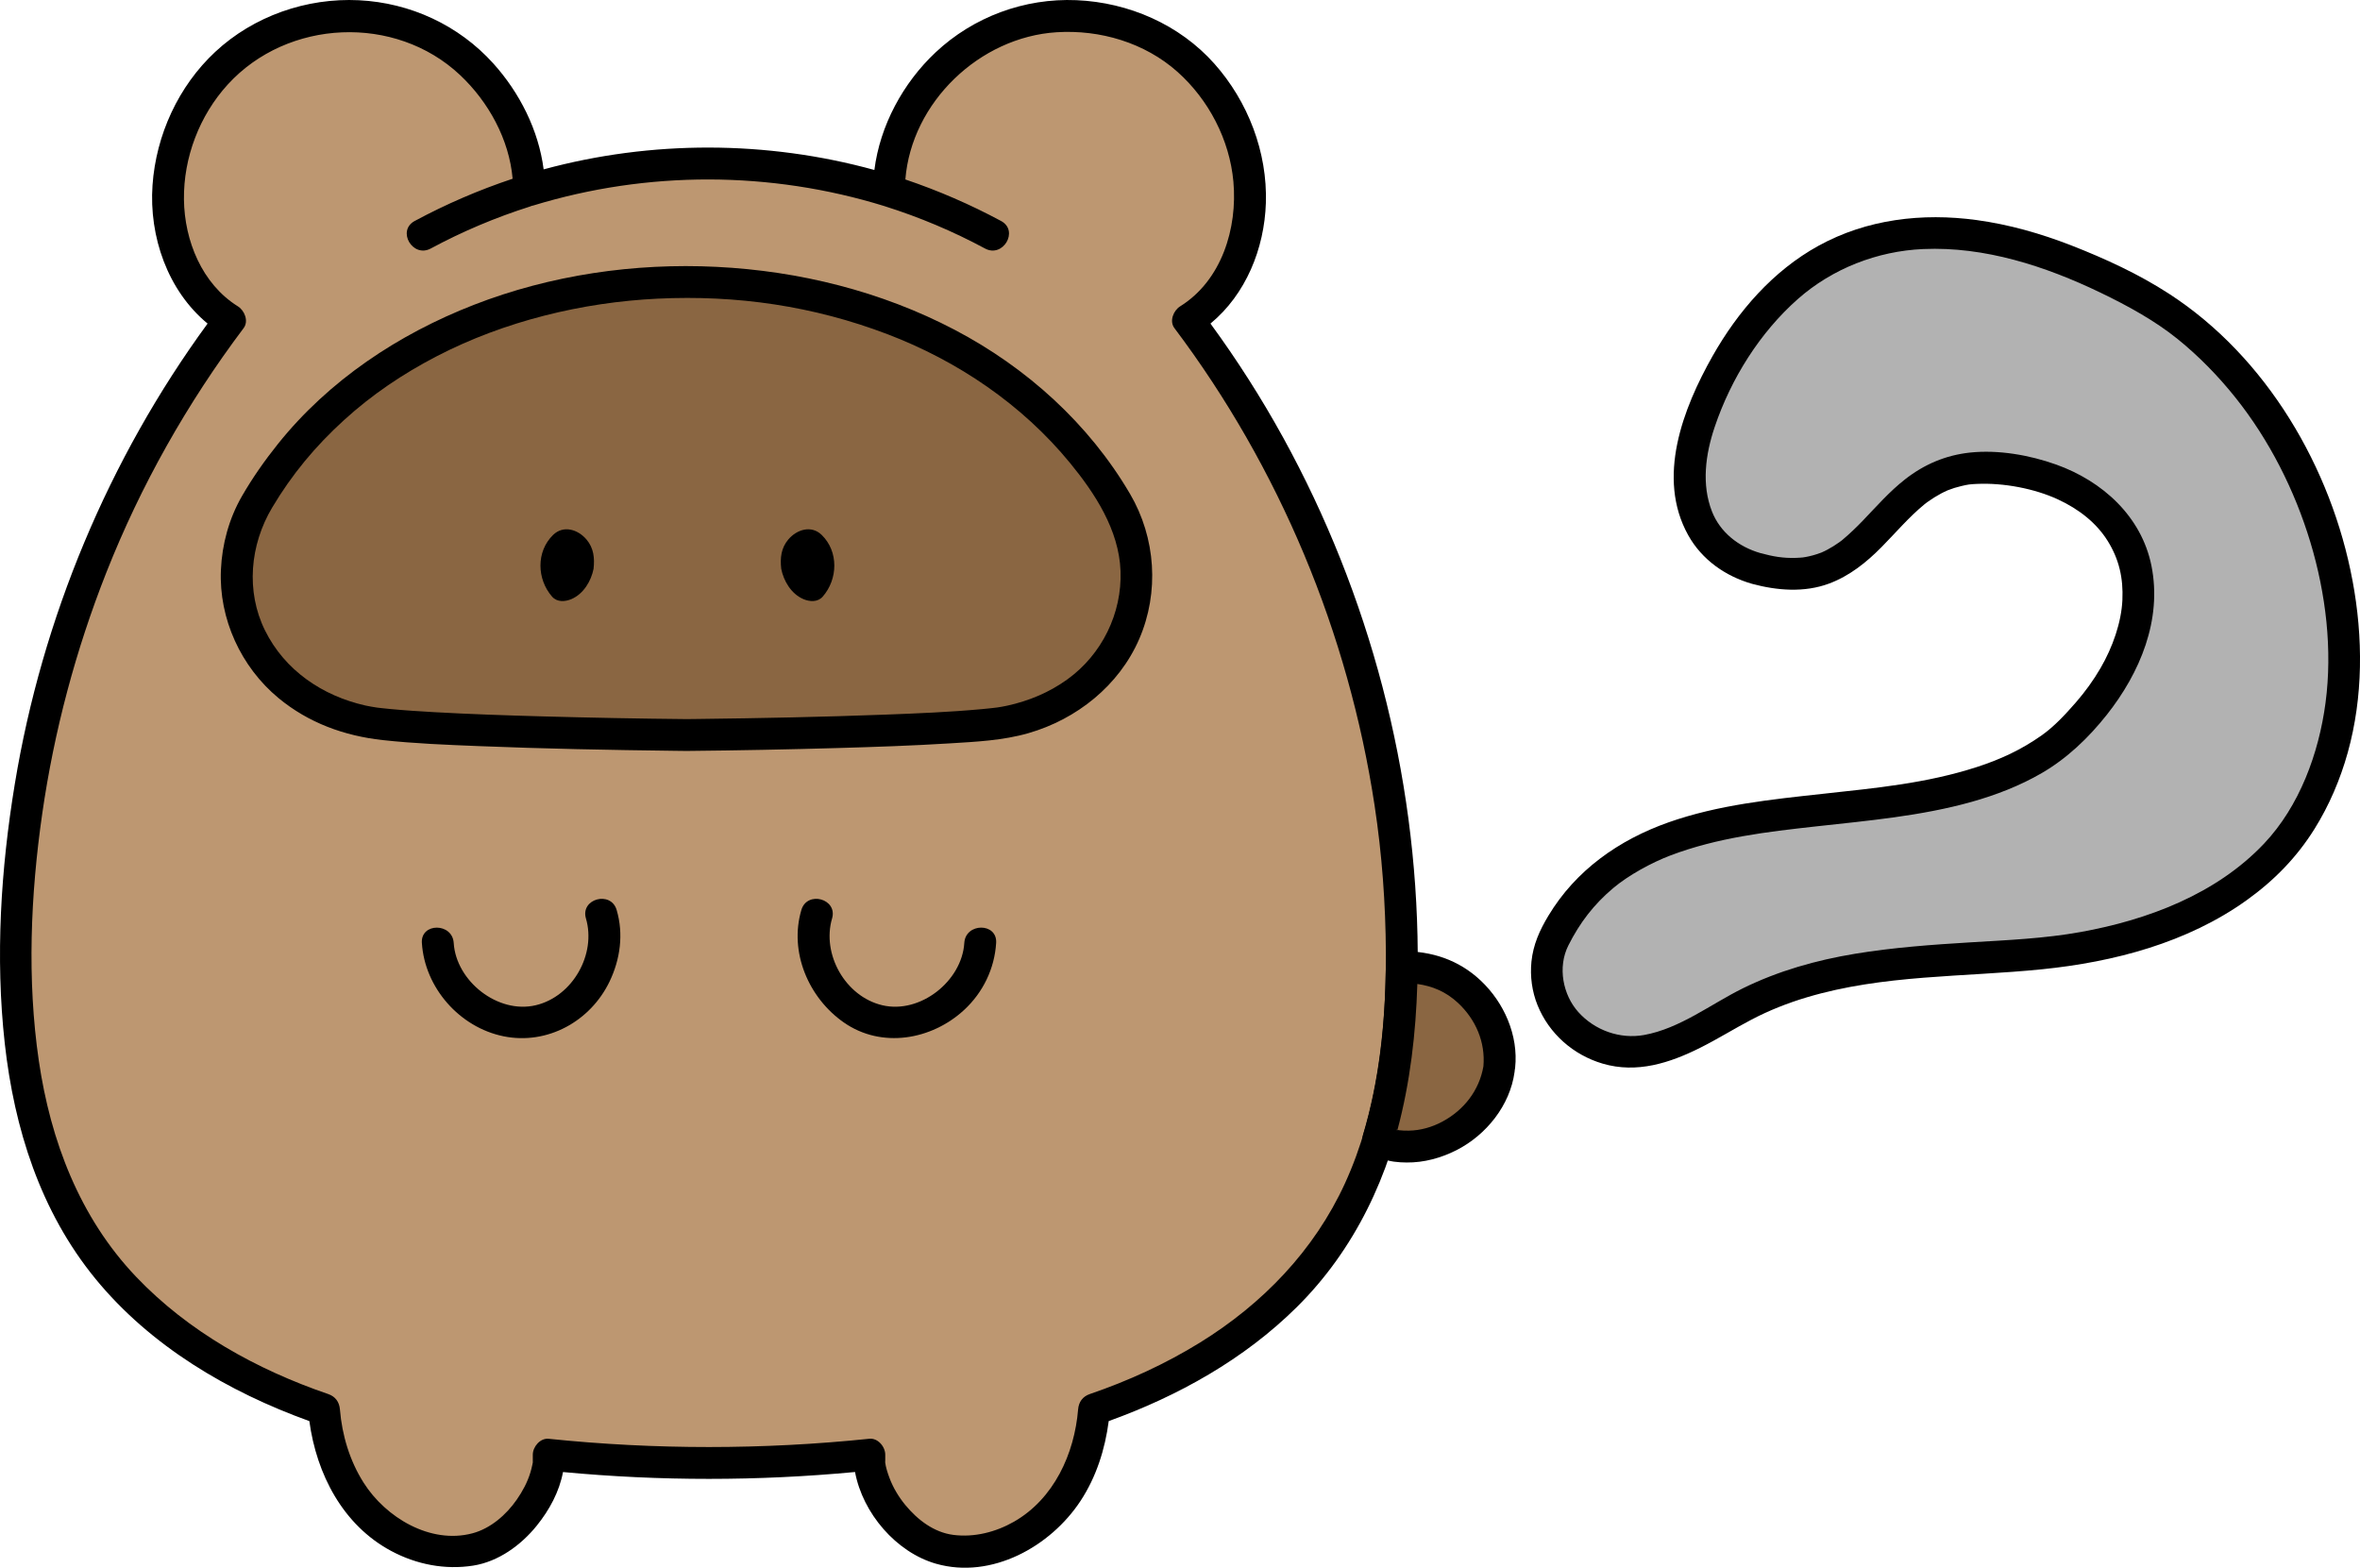 <?xml version="1.0" encoding="UTF-8"?>
<svg id="ra-kun_question" xmlns="http://www.w3.org/2000/svg" viewBox="0 0 1482.05 984.52">
  <defs>
    <style>
      .cls-1 {
        fill: #bd9771;
      }

      .cls-2 {
        fill: #b2b2b2;
      }

      .cls-3 {
        fill: #8a6642;
      }
    </style>
  </defs>
  <path id="body_color" class="cls-1" d="m880.32,598.47c.28,61.57-8.82,125.37-42.04,177.2-34.23,53.39-91.19,89.02-151.24,109.41-1.81,23.97-10.62,47.87-27.28,65.19-16.66,17.32-41.64,27.22-65.3,23-23.66-4.22-45.6-30.8-48.53-54.65v-5.11c-33.1,3.46-66.38,5.11-99.67,5.11h-2.2c-33.23,0-66.43-1.63-99.47-5.09v5.09c-2.94,23.85-24.88,50.43-48.53,54.65-23.66,4.22-48.64-5.68-65.31-23-16.66-17.32-25.47-41.22-27.28-65.19-60.05-20.39-117-56.02-151.23-109.41-33.23-51.83-42.33-115.63-42.05-177.2.66-142.26,48.47-283.91,134.17-397.46-22.33-13.56-35.34-39.33-38.21-65.3-4.39-39.78,14.07-81.28,46.55-104.66,32.49-23.37,77.71-27.69,114.03-10.89,36.32,16.81,62.31,54.07,65.52,93.96v5.28c73.29-22.6,152.81-22.45,226.01.44v-5.72c3.22-39.89,29.2-77.15,65.52-93.96,36.33-16.8,81.55-12.48,114.03,10.89,32.49,23.38,50.95,64.88,46.56,104.66-2.87,25.97-15.89,51.74-38.21,65.3,85.69,113.55,133.51,255.2,134.16,397.46Z"/>
  <path id="body" d="m805.75,274.69c-13.64-24.78-28.88-48.66-45.59-71.49,22.19-18.3,33.87-47.06,34.79-75.71,1.03-31.91-11.2-63.71-32.33-87.47C740.7,15.37,708.78,1.52,676.02.11c-32.68-1.39-64.72,10.44-88.55,32.84-20.37,19.16-34.85,45.86-38.37,73.79-67.67-18.63-139.96-18.76-207.7-.38-3.18-24.66-15.09-48.2-31.63-66.53C288.1,15.8,257.64,1.75,225.4.15c-32.83-1.63-66.09,9.93-90.19,32.38-23.18,21.58-37.21,52.25-39.43,83.74-2.27,32.18,9.51,66.26,34.58,86.93C68.17,288.23,26.44,388.26,9.32,492.19c-8.82,53.54-12.33,108.89-6.34,162.94,5.95,53.6,22.38,105.64,56.91,147.86,34.61,42.31,83.39,71.07,134.38,89.43,4.48,33.17,20.97,65.31,51.44,81.58,15.8,8.44,33.73,11.97,51.46,9.17,15.83-2.5,30.02-12.82,39.91-25.09,8-9.92,14.14-21.3,16.48-33.67,60.91,5.74,122.48,5.72,183.39-.02,4.8,25.9,25.9,50.51,50.93,57.62,34.8,9.88,71.8-10.76,90.67-39.45,9.89-15.03,15.4-32.41,17.71-50.15,43.57-15.69,85.02-38.79,118.08-71.54,36.58-36.24,58.63-83.13,68.35-133.36,5.67-29.29,7.72-59.17,7.63-88.96v-.08c-.66-112.79-30.19-224.99-84.57-323.78Zm64.57,323.78c.15,48.91-5.09,99.58-25.65,144.54-19.35,42.3-51.84,75.88-91.2,100.17-21.72,13.4-44.96,24.01-69.09,32.26-4.5,1.54-6.96,4.99-7.34,9.64-2.29,27.91-15.22,56.19-40.26,70.51-11.42,6.53-24.95,9.99-38.12,8.29-12.22-1.57-22.5-9.52-30.14-18.78-4.14-5.03-7.72-10.98-9.98-17.1-1.14-3.08-2.27-6.49-2.68-9.79.06.14.05-1.03.07-1.68.02-1,0-2.01,0-3.02,0-4.99-4.6-10.56-10-10-66.82,6.91-134.52,6.94-201.34.02-5.39-.56-10,5.03-10,10v4.58c0,.16.01.24.01.27.04-.21.08-.42.11-.63-.03.33-.09.72-.11.64-.09.53-.21,1.06-.32,1.57-.32,1.58-.73,3.14-1.19,4.69-1.86,6.17-4.92,11.85-8.59,17.12-6.61,9.51-16.46,18.11-27.83,21.12-26.44,7.03-54.52-9.99-68.32-31.79-8.74-13.8-13.55-29.79-14.88-46.02-.38-4.68-2.88-8.12-7.34-9.64-44.9-15.35-87.8-39.13-120.73-73.73-35.42-37.22-53.66-85.34-61.02-135.59-7.47-50.97-5.17-104.27,2.14-155.12,7.45-51.82,21.02-102.74,40.24-151.42,21.61-54.75,50.85-106.51,86.23-153.52,3.32-4.41.58-11.09-3.58-13.68-22.58-14.06-33.6-41.3-33.89-67.14-.31-26.31,9.76-52.74,27.52-72.19,37.55-41.13,105.17-44.21,145.86-5.95,17.89,16.82,30.89,40.42,33.03,65.13-21.22,7.07-41.82,15.95-61.52,26.55-11.34,6.1-1.25,23.37,10.1,17.27,19.91-10.72,40.67-19.48,62.22-26.33.39-.12.76-.26,1.12-.43.35-.06.71-.14,1.06-.25,71.75-21.93,148.85-21.79,220.52.39.05.02.11.04.17.06,21.82,6.88,42.83,15.72,62.98,26.56,11.33,6.1,21.45-11.16,10.1-17.27-19.27-10.36-39.4-19.08-60.13-26.09,3.87-48.46,46.63-89.41,95.02-92.45,27.26-1.72,55.37,6.56,75.93,24.92,19.57,17.48,32.68,42.64,35.06,68.87,2.65,29.33-7.35,62.09-33.45,78.35-4.18,2.6-6.92,9.25-3.58,13.68,65.99,87.69,109.27,191.38,125.71,299.87,4.65,30.6,6.9,61.56,7.08,92.5v.04Z"/>
  <path id="face_color" class="cls-3" d="m431.21,461.58s-176.75-1.63-205.01-9.04c-60.71-13.37-95.08-73.19-68.41-130.95,105.3-192.64,441.55-192.64,546.85,0,26.56,57.76-7.56,117.56-68.42,130.95-28.26,7.41-205.01,9.04-205.01,9.04Z"/>
  <path id="face" d="m709.65,310.16c-25.86-44.11-64.99-79.37-110.11-103.04-46.1-24.19-97.69-36.97-149.57-39.54-51.53-2.56-104.22,5.11-152.38,23.85-47.41,18.44-91.1,47.45-123.08,87.39-8.31,10.38-15.95,21.28-22.6,32.8-8.09,14.03-12.48,30.18-13.18,46.34-1.34,30.63,12.62,60.95,36.19,80.43,18.84,15.57,41.35,23.74,65.39,26.37,20,2.19,40.18,2.97,60.27,3.78,41.01,1.65,82.05,2.46,123.09,2.95,2.27.03,4.55.05,6.83.08.1,0,.2,0,.3.01h.75c.12,0,.25-.01.37-.01,31.47-.3,62.96-.92,94.43-1.83,23.35-.67,46.71-1.47,70.02-2.91,16.54-1.02,33.51-1.81,49.51-6.43,30.28-8.73,56.87-29.89,69.52-59.08,12.73-29.38,10.44-63.55-5.75-91.16Zm-39.45,116.54c-11.35,8.16-24.03,13.45-37.65,16.44-1.08.24-2.15.45-3.24.64-.63.11-1.26.22-1.89.31-.12.02-.39.06-.69.11h.04c-.07.01-.27.04-.64.09-.06.01-.11.01-.16.02-.08,0-.15.02-.21.03h-.05c-.06.02-.11.02-.14.03.02-.01.04-.01.06-.02-.34.04-.65.08-.75.09-.82.1-1.64.19-2.46.29-1.91.21-3.83.4-5.74.58-20.16,1.87-40.44,2.69-60.67,3.46-39.21,1.48-78.46,2.26-117.7,2.73-2.36.03-4.73.05-7.1.08-30.1-.28-60.21-.87-90.3-1.7-22.81-.63-45.63-1.39-68.42-2.67-9.17-.52-18.33-1.1-27.47-1.97-1.78-.17-3.56-.35-5.34-.55-.82-.09-1.63-.19-2.45-.28-.16-.02-.3-.04-.43-.05h-.03s-.01-.01-.01-.01c-.06,0-.12-.01-.18-.02-.18-.02-.32-.04-.43-.06-.47-.06-.4-.06,0,0,.07,0,.16.01.27.03-2.31-.37-4.62-.73-6.91-1.24-26.99-6.06-50.68-22.05-63.11-47.21-12.08-24.46-9.45-53.64,4.49-77.05,12.41-20.84,27.01-38.47,45.19-55.02,17.43-15.86,36.81-29,58.36-40.16,42.29-21.89,91.11-33.79,138.57-36.07,49.61-2.39,97.77,4.57,144.41,22.36,43.73,16.67,84.32,43.92,114.61,80.9,15.28,18.66,30.71,41.79,31.65,67.81.97,26.47-11.65,52.38-33.48,68.08Z"/>
  <path id="eye02" d="m490.59,357.16c1.48,7.56,6.23,15.79,13.95,19.08,3.91,1.66,8.98,2.03,12.12-1.57,9.53-10.92,10.12-28.23-.64-38.74-6.48-6.32-15.64-3.45-20.97,2.85-4.57,5.39-5.19,11.67-4.46,18.38Z"/>
  <path id="eye01" d="m368.3,338.78c-5.33-6.3-14.49-9.17-20.97-2.85-10.76,10.51-10.17,27.82-.64,38.74,3.14,3.6,8.21,3.23,12.12,1.57,7.72-3.29,12.47-11.52,13.95-19.08.72-6.72.11-12.99-4.46-18.38Z"/>
  <path id="hand02" d="m605.57,592.16c-1.5,24.01-27.73,44.73-51.48,39.12-23.37-5.52-38.12-32.2-31.56-54.49,3.64-12.37-15.66-17.66-19.29-5.32-7.78,26.46,4.55,55.24,26.74,70.67,23.64,16.43,54.97,10.99,75.44-7.88,11.9-10.97,19.15-25.98,20.15-42.11.8-12.85-19.2-12.81-20,0h0Z"/>
  <path id="hand01" d="m264.94,592.16c1.75,28.1,23.69,53.06,51.4,58.63,27.43,5.52,54.44-9.41,66.45-34.39,6.74-14.02,8.9-29.85,4.47-44.93-3.62-12.32-22.93-7.08-19.29,5.32,6.55,22.29-8.2,48.97-31.56,54.49-23.75,5.61-49.98-15.11-51.48-39.12-.8-12.78-20.8-12.87-20,0h0Z"/>
  <path id="tail-base_color" class="cls-3" d="m941.48,670.54c-3.8,31.35-38.01,55.35-68.78,48.24l-7.11-3.49c10.43-34.6,14.33-71.58,14.71-108.01h5.9c31.58.44,59.08,31.92,55.28,63.26Z"/>
  <path id="tail-base" d="m929.78,615.7c-13.92-13.05-30.71-18.42-49.48-18.42-5.45,0-9.93,4.58-10,10-.43,35.62-4.16,71.12-14.35,105.35-1.19,3.97.72,9.39,4.59,11.29,2.32,1.14,4.62,2.35,6.97,3.43,4.78,2.18,10.6,2.63,15.82,2.68,10.94.11,21.73-2.85,31.43-7.8,18.61-9.51,33.52-28.06,36.36-49.03.06-.39.09-.78.12-1.17.11-.48.19-.98.24-1.49,2.17-20.35-6.95-41.01-21.7-54.84Zm-23.93,88.63c-6.5,3.51-13.83,5.59-21.18,5.7-2,.03-4.02-.01-6-.26-.36-.05-.72-.13-1.08-.21-.02.1-.05.21-.08.31.1.06.12.11-.02.08.01-.03.02-.05.02-.08-.21-.16-.77-.44-.83-.45.31.02.61.08.91.14,7.99-29.85,11.54-60.77,12.48-91.64,9.46,1.32,18,4.84,25.57,11.92,11.12,10.4,17.25,24.62,15.92,39.82-2.62,15.1-12.18,27.39-25.71,34.67Z"/>
  <path class="cls-2" d="m1102.96,357c-38.23-10.52-53.79-50.8-31.57-102.56,43.58-101.54,130.65-146.74,273.43-68.66,113.22,61.92,172.92,247.92,85.26,349.79-40.2,42.5-100.48,59.86-158.83,64.07s-119.24,3.76-171.71,29.63c-18.19,8.97-34.99,20.97-54.22,27.41-40.19,15.6-84.4-18.03-71.7-62.47,54.57-121.03,225.76-57.27,317.03-126.34,84.39-72.11,63.63-168.16-41.13-173.95-71.44-3.94-68.36,84.58-146.57,63.07Z"/>
  <path id="tail" d="m1477.36,364.69c-13.2-70.91-54.06-140.58-115.25-180.23-19.06-12.36-40.21-22.09-61.33-30.33-19.22-7.49-39.12-13.16-59.58-15.95-34.04-4.63-68.85-.56-99.24,16.18-28.53,15.71-50.58,41.13-66.47,69.21-18.63,32.94-35.43,76.44-15.3,112.55,8.57,15.37,23.37,25.75,40.11,30.52,15.71,4.23,32.81,5.61,48.33-.17,12.83-4.78,23.43-13.27,32.97-22.93,8.9-9.02,17.08-18.74,26.89-26.81.11-.09,1.05-.8,1.33-1.03.02-.02.03-.03.05-.04.28-.21.56-.41.84-.61,1.34-.93,2.69-1.86,4.08-2.73,1.4-.87,2.83-1.7,4.3-2.48.53-.28,1.08-.56,1.62-.82.25-.13,2.38-1.08,2.38-1.11,2.78-1.11,5.66-2,8.58-2.68,4.27-1.01,5.3-1.14,9.77-1.35,16.86-.77,36.23,2.96,50.78,9.67,13.45,6.2,24.4,14.91,31.43,26.23,7.09,11.43,9.8,23.23,9.18,36.98-.63,14.01-6.05,29.59-13.73,42.79-4.47,7.68-9.67,14.87-15.5,21.56-6.43,7.37-13.51,15.07-21.5,20.7-13.04,9.19-26.15,15.16-40.69,19.87-31.69,10.26-63.51,13.18-96.08,16.75-32.75,3.58-66.28,6.95-97.54,17.99-31.14,10.99-58.26,30.05-75.46,58.69-5.47,9.1-9.51,18.07-10.61,28.74-.94,9.23.35,18.81,3.83,27.41,7.23,17.86,22.45,31.25,40.92,36.68,21.45,6.31,42.16-.4,61.43-10.07,10.9-5.47,21.25-11.94,32.04-17.59,11.09-5.81,22.68-10.39,34.67-13.97,48.06-14.37,98.29-12.62,147.7-17.62,45.17-4.57,91.27-16.64,128.62-43.43,17.13-12.29,31.39-26.83,42.55-44.74,9.22-14.78,16.18-31.11,20.85-47.88,9.77-35.1,9.67-72.31,3.03-107.95Zm-16.95,76.6c-4.21,31.83-16.38,64.92-38.5,88.36-30.03,31.83-73.19,48.07-115.42,55.66-22.7,4.07-45.72,5.05-68.7,6.44-24.37,1.48-48.76,3.22-72.88,7.2-24.35,4.02-48.21,10.76-70.41,21.69-20.18,9.94-39.46,25.23-62.04,29.32-15.14,2.74-30.99-2.91-41.3-14.41-9.61-10.71-13.19-28.1-6.21-41.91,7.18-14.21,15.87-25.6,28.12-35.93,9.64-8.13,24.22-16.06,35.98-20.52,29.48-11.19,60.57-14.81,90.98-18.18,32.85-3.64,66.2-6.49,98.14-15.46,15.24-4.29,30.26-10.08,43.98-18.04,15.96-9.27,29.46-22.2,40.89-36.63,20.82-26.3,34.87-59.65,28.04-93.6-6.26-31.09-30.88-53.21-59.84-63.55-16.72-5.97-36.4-9.42-54.14-7.52-15.19,1.63-28.65,7.36-40.66,16.73-9.81,7.65-17.96,17.01-26.54,25.95-4.12,4.28-8.37,8.37-12.93,12.18-.11.09-.31.25-.51.41-.01.01-.02.02-.03.03-.03.02-.06.04-.08.05-.01.02-.03.03-.04.04-.05.03-.09.07-.13.09-.05.04-.09.07-.12.09-.04.04-.07.06-.09.07-.01.01-.02.02-.03.02-.34.25-.68.5-1.03.75-1.16.82-2.34,1.62-3.55,2.37-1.21.76-2.45,1.48-3.71,2.15-.63.34-1.27.66-1.92.98-.19.1-1.53.69-2.03.92.12-.04.15-.04.05,0-.07.03-.13.05-.17.07.03-.02.06-.04.1-.06-.56.19-2.66.94-3.32,1.14-1.45.46-2.92.85-4.4,1.18-.76.17-1.53.32-2.29.46-.03,0-.91.12-1.46.21.09-.01.17-.01.22-.01-.06.01-.15.03-.28.04-.59.07-.4.04-.01-.02-.54.04-1.48.13-1.6.15-.84.05-1.68.1-2.52.13-8.25.29-14.49-.85-22.4-2.97-13.98-3.98-25.42-13.21-30.5-26.11-6.67-16.97-4.13-35.88,1.69-53.13,10.27-30.46,28.48-59.37,52.22-80.34,21.57-19.05,49.79-30.13,78.76-31.39,38.55-1.69,76.68,10.73,111.22,27.35,16.96,8.16,34.14,17.55,48.47,29.13,13.41,10.84,25.51,23.25,36.27,36.71,21.27,26.61,37.24,58.16,47.11,90.82,9.84,32.58,13.94,67.69,9.55,100.89Z"/>
</svg>